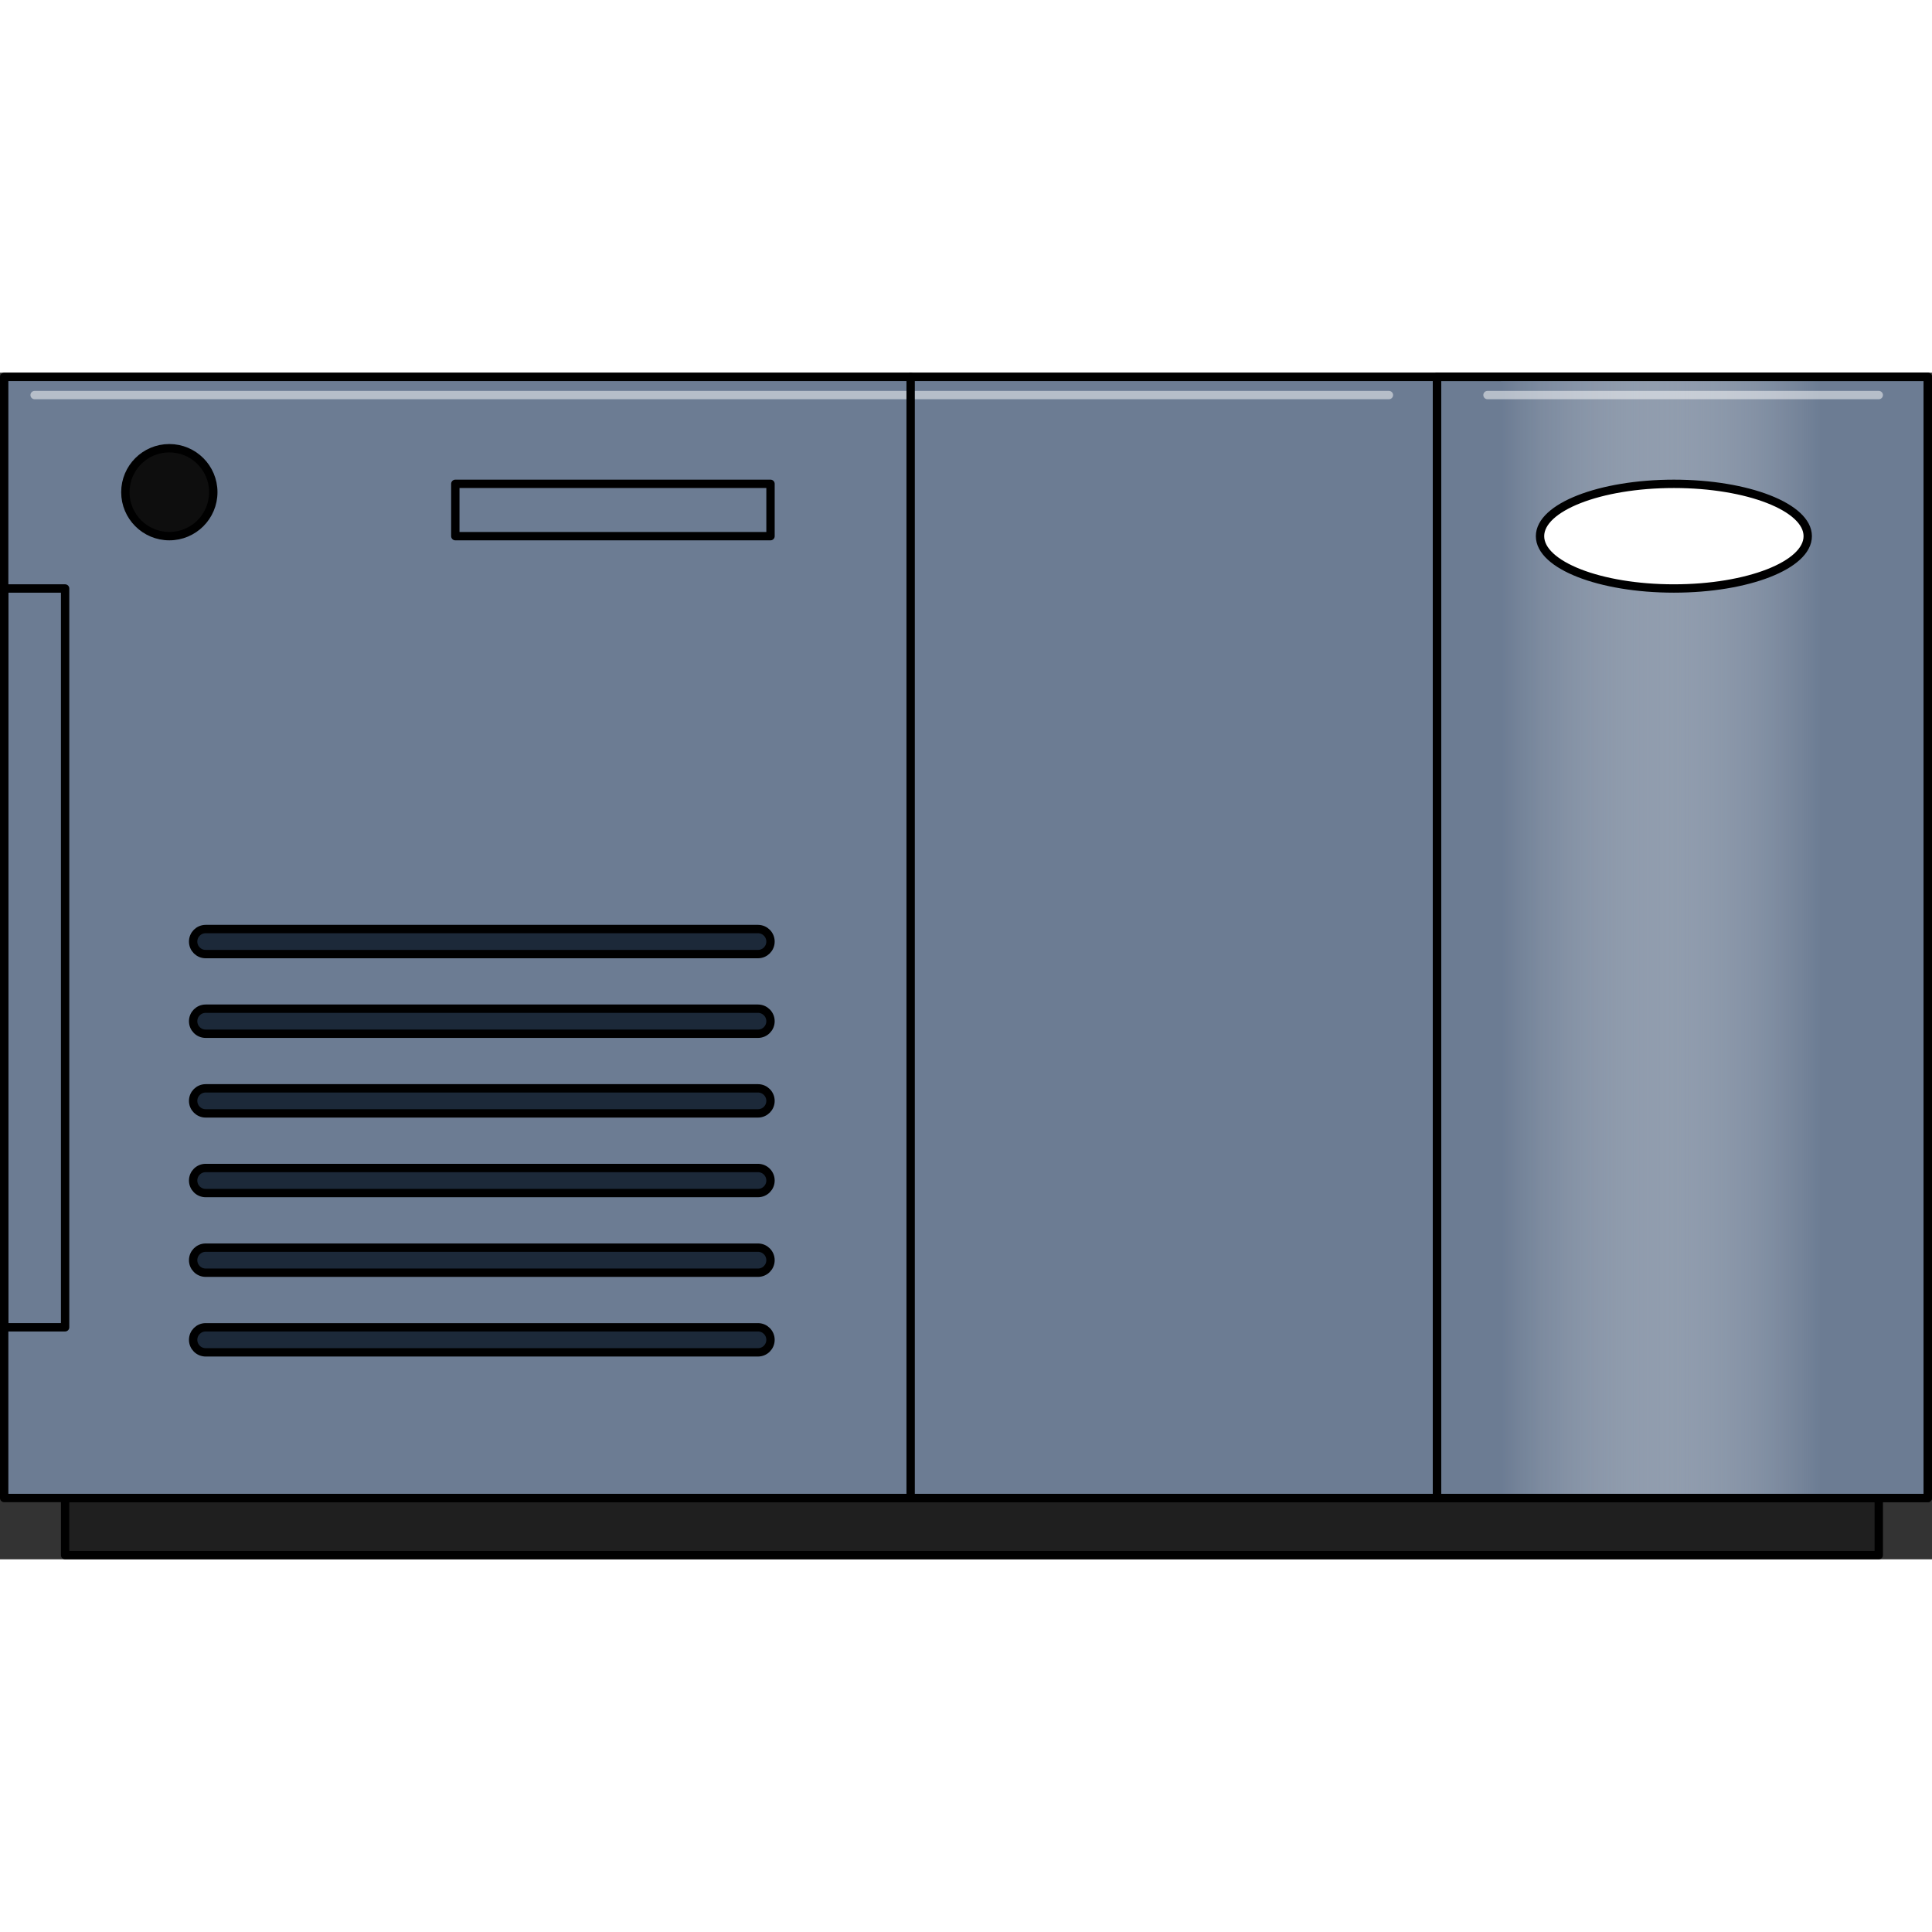 <?xml version="1.0" encoding="utf-8"?>
<!-- Created by: Science Figures, www.sciencefigures.org, Generator: Science Figures Editor -->
<!DOCTYPE svg PUBLIC "-//W3C//DTD SVG 1.1//EN" "http://www.w3.org/Graphics/SVG/1.1/DTD/svg11.dtd">
<svg version="1.1" id="Layer_1" xmlns="http://www.w3.org/2000/svg" xmlns:xlink="http://www.w3.org/1999/xlink" 
	 width="800px" height="800px" viewBox="0 0 231.252 142.033" enable-background="new 0 0 231.252 142.033"
	 xml:space="preserve">
<rect x="0" y="0" width="231.252" height="142.033" fill="#333333" stroke="none"/>
<g>
	
		<rect x="7.793" y="134.696" fill="#1F1F1F" stroke="#000000" stroke-linecap="round" stroke-linejoin="round" stroke-miterlimit="10" width="217.087" height="6.837"/>
	<g>
		<g>
			
				<rect x="0.5" y="0.5" fill="#6C7C93" stroke="#000000" stroke-linecap="round" stroke-linejoin="round" stroke-miterlimit="10" width="171.506" height="134.196"/>
			
				<rect x="0.5" y="25.83" fill="none" stroke="#000000" stroke-linecap="round" stroke-linejoin="round" stroke-miterlimit="10" width="7.293" height="88.431"/>
			
				<rect x="172.006" y="0.5" fill="#6C7C93" stroke="#000000" stroke-linecap="round" stroke-linejoin="round" stroke-miterlimit="10" width="58.746" height="134.196"/>
			<g>
				<linearGradient id="SVGID_1_" gradientUnits="userSpaceOnUse" x1="179.667" y1="67.598" x2="229.387" y2="67.598">
					<stop  offset="0" style="stop-color:#6C7C93"/>
					<stop  offset="0.77" style="stop-color:#FFFFFF;stop-opacity:0"/>
				</linearGradient>
				<rect x="179.667" y="0.5" fill="url(#SVGID_1_)" width="49.72" height="134.196"/>
			</g>
			
				<rect x="172.006" y="0.5" fill="none" stroke="#000000" stroke-linecap="round" stroke-linejoin="round" stroke-miterlimit="10" width="58.746" height="134.196"/>
			
				<ellipse fill="#FFFFFF" stroke="#000000" stroke-linecap="round" stroke-linejoin="round" stroke-miterlimit="10" cx="200.356" cy="19.567" rx="16.022" ry="6.263"/>
			<path opacity="0.5" fill="#FFFFFF" d="M166.247,3.178H4.145c-0.276,0-0.5-0.224-0.5-0.5s0.224-0.5,0.5-0.5h162.103
				c0.276,0,0.5,0.224,0.5,0.5S166.523,3.178,166.247,3.178z"/>
			<path opacity="0.5" fill="#FFFFFF" d="M224.88,3.178h-46.832c-0.276,0-0.5-0.224-0.5-0.5s0.224-0.5,0.5-0.5h46.832
				c0.276,0,0.5,0.224,0.5,0.5S225.156,3.178,224.88,3.178z"/>
		</g>
		<g>
			<path fill="#1C2939" stroke="#000000" stroke-linecap="round" stroke-linejoin="round" stroke-miterlimit="10" d="
				M90.727,117.261H24.618c-0.828,0-1.5-0.672-1.5-1.5s0.672-1.5,1.5-1.5h66.108c0.828,0,1.5,0.672,1.5,1.5
				S91.555,117.261,90.727,117.261z"/>
			<path fill="#1C2939" stroke="#000000" stroke-linecap="round" stroke-linejoin="round" stroke-miterlimit="10" d="
				M90.727,107.728H24.618c-0.828,0-1.5-0.672-1.5-1.5c0-0.829,0.672-1.5,1.5-1.5h66.108c0.828,0,1.5,0.671,1.5,1.5
				C92.227,107.056,91.555,107.728,90.727,107.728z"/>
			<path fill="#1C2939" stroke="#000000" stroke-linecap="round" stroke-linejoin="round" stroke-miterlimit="10" d="M90.727,98.194
				H24.618c-0.828,0-1.5-0.672-1.5-1.5c0-0.83,0.672-1.5,1.5-1.5h66.108c0.828,0,1.5,0.67,1.5,1.5
				C92.227,97.522,91.555,98.194,90.727,98.194z"/>
			<path fill="#1C2939" stroke="#000000" stroke-linecap="round" stroke-linejoin="round" stroke-miterlimit="10" d="M90.727,88.659
				H24.618c-0.828,0-1.5-0.671-1.5-1.5c0-0.828,0.672-1.5,1.5-1.5h66.108c0.828,0,1.5,0.672,1.5,1.5
				C92.227,87.988,91.555,88.659,90.727,88.659z"/>
			<path fill="#1C2939" stroke="#000000" stroke-linecap="round" stroke-linejoin="round" stroke-miterlimit="10" d="M90.727,79.126
				H24.618c-0.828,0-1.5-0.672-1.5-1.5s0.672-1.5,1.5-1.5h66.108c0.828,0,1.5,0.672,1.5,1.5S91.555,79.126,90.727,79.126z"/>
			<path fill="#1C2939" stroke="#000000" stroke-linecap="round" stroke-linejoin="round" stroke-miterlimit="10" d="M90.727,69.592
				H24.618c-0.828,0-1.5-0.671-1.5-1.5s0.672-1.5,1.5-1.5h66.108c0.828,0,1.5,0.671,1.5,1.5S91.555,69.592,90.727,69.592z"/>
		</g>
		
			<circle fill="#0E0E0E" stroke="#000000" stroke-linecap="round" stroke-linejoin="round" stroke-miterlimit="10" cx="20.268" cy="14.303" r="5.263"/>
		
			<line fill="none" stroke="#000000" stroke-linecap="round" stroke-linejoin="round" stroke-miterlimit="10" x1="109" y1="0.5" x2="109" y2="134.696"/>
		
			<rect x="54.5" y="13.303" fill="none" stroke="#000000" stroke-linecap="round" stroke-linejoin="round" stroke-miterlimit="10" width="37.727" height="6.263"/>
	</g>
</g>
</svg>
